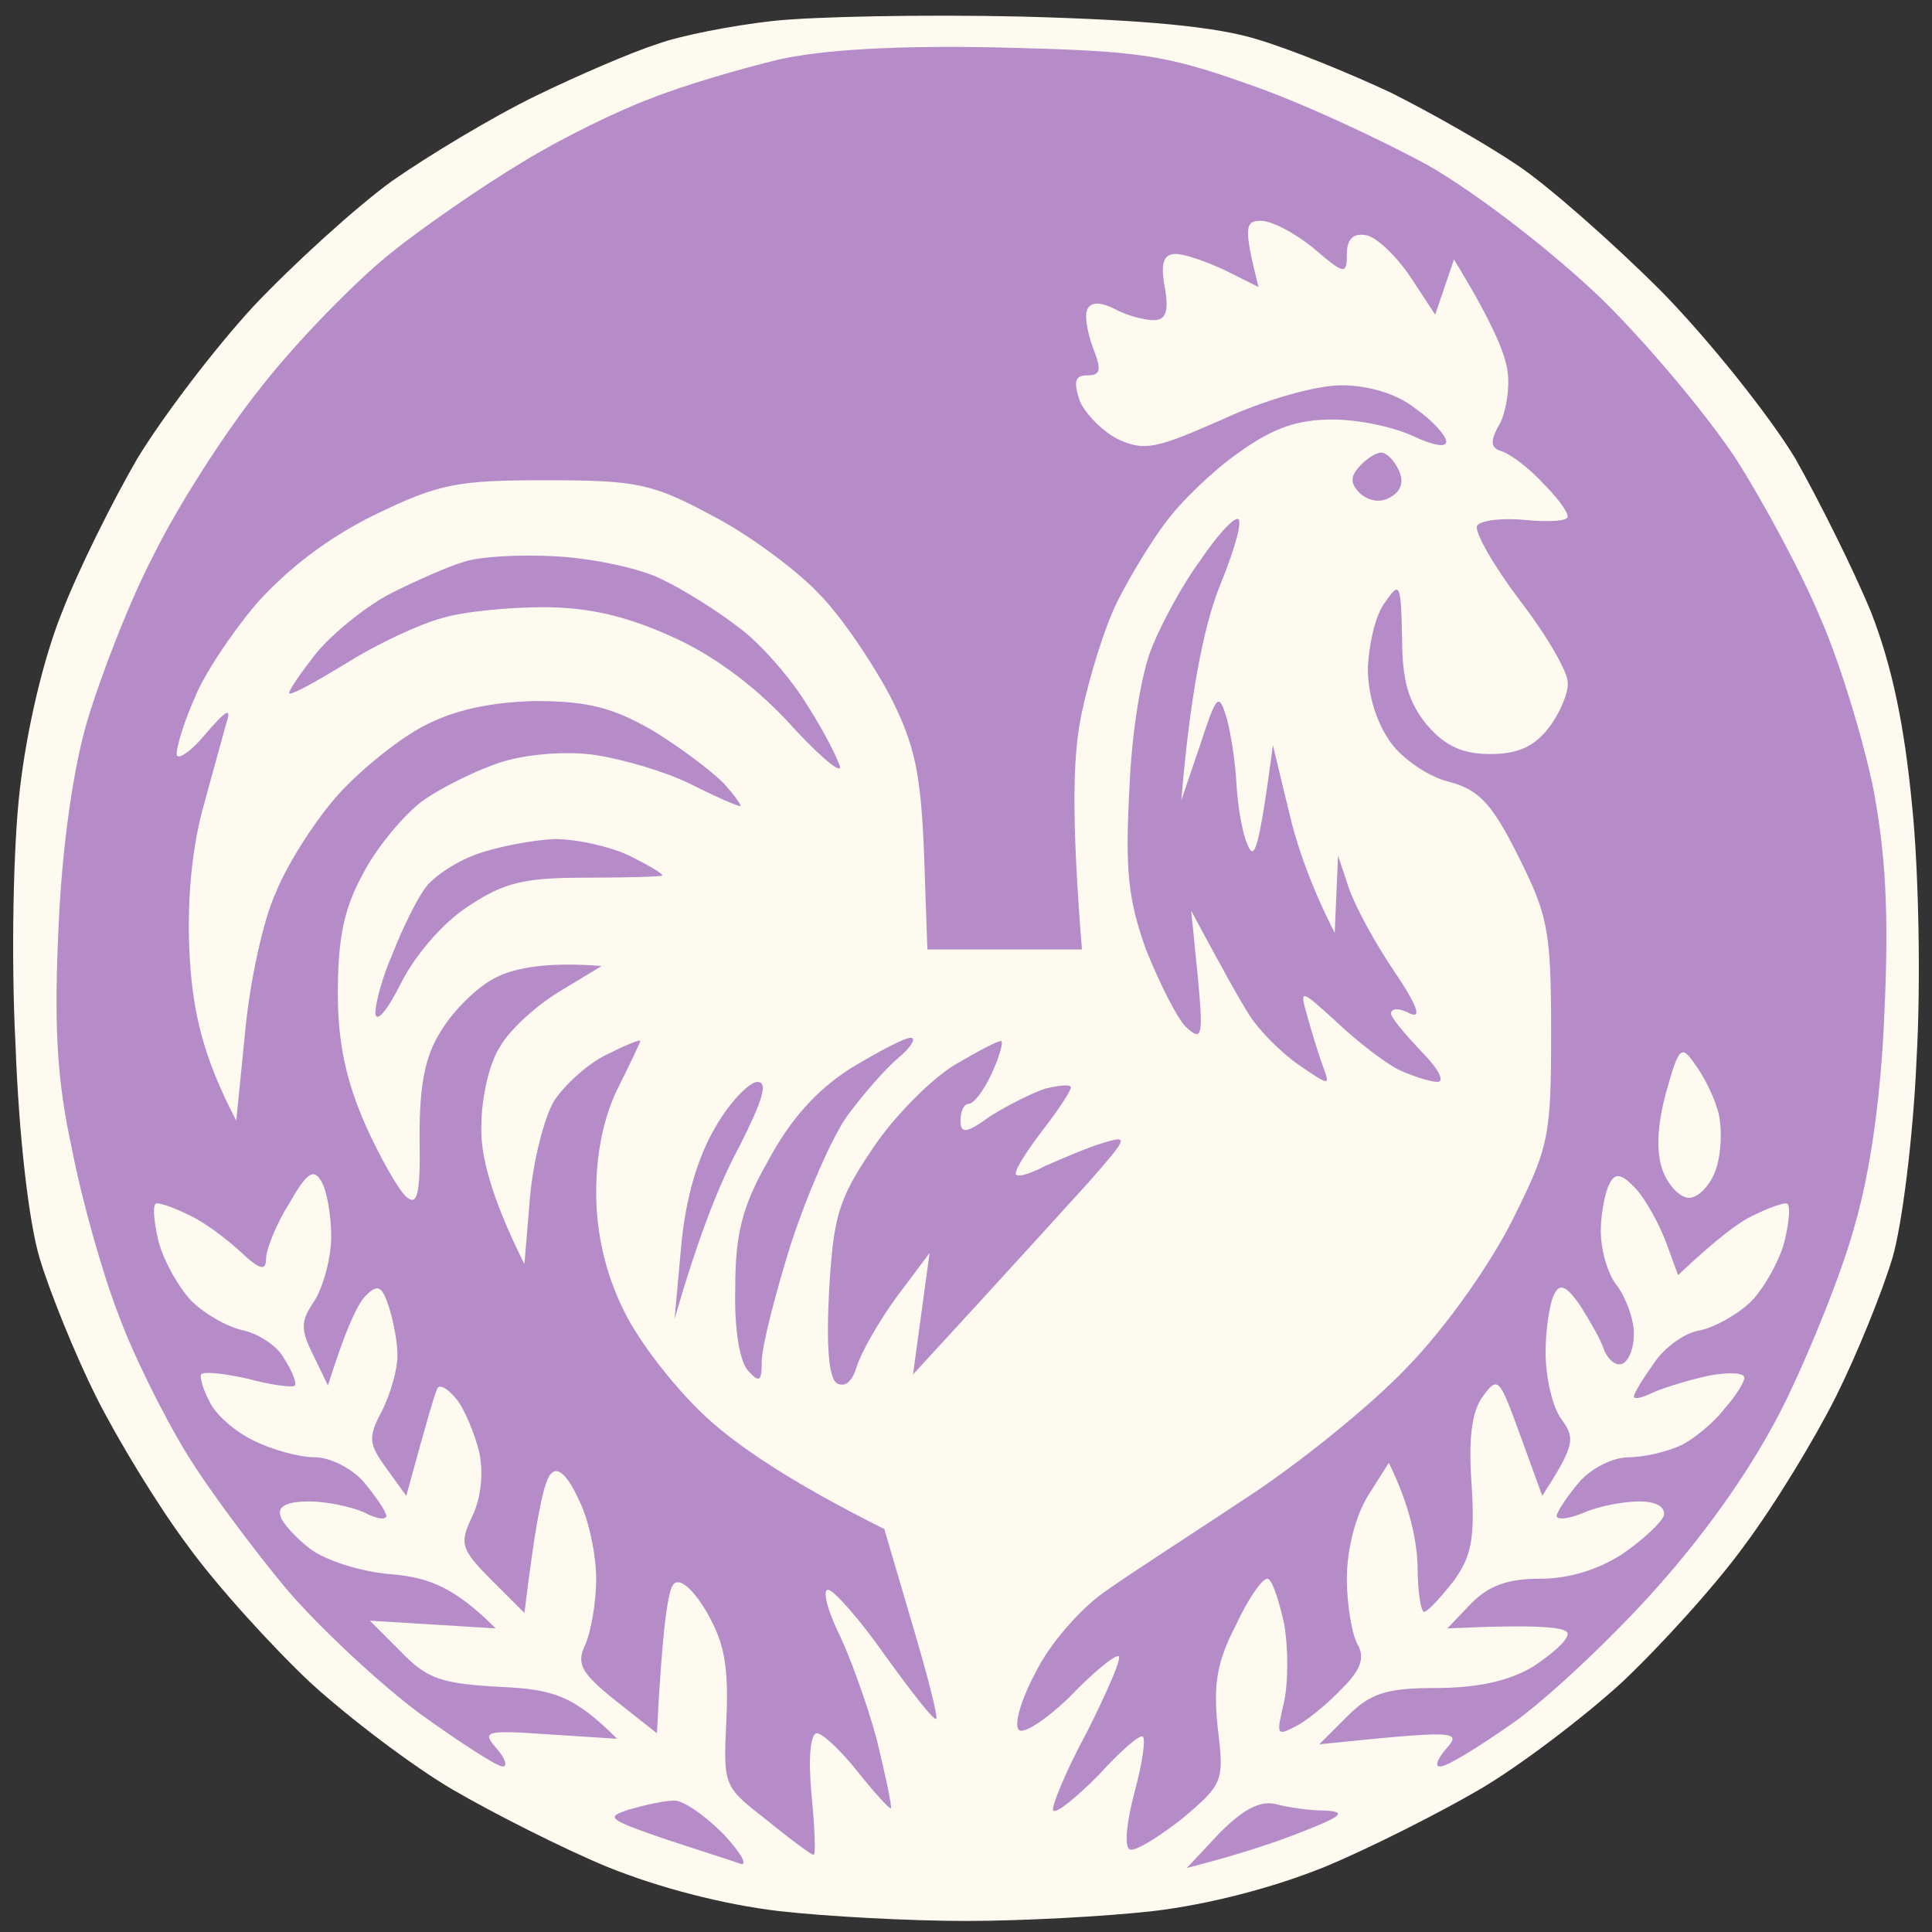 <svg version="1.2" xmlns="http://www.w3.org/2000/svg" viewBox="0 0 175 175" width="50" height="50">
	<rect x="0" y="0" width="175" height="175" fill="#333333" stroke="none"/>
	<title>logo5cb</title>
	<style>
		.s0 { opacity: 1;fill: #fffaf0 } 
		.s1 { opacity: 1;fill: #b58cc8 } 
	</style>
	<g id="Background">
		<path id="Path 0" class="s0" d="m70 1.9c-3.6 0.4-8.3 1.3-10.5 2.1-2.2 0.7-7.1 2.8-11 4.7-3.9 1.9-9.7 5.4-13 7.7-3.3 2.4-8.9 7.5-12.5 11.3-3.6 3.9-8.3 10.1-10.6 13.9-2.2 3.8-5.3 10-6.8 13.9-1.7 4.2-3.2 10.7-3.8 16-0.6 5-0.8 15.3-0.4 23 0.3 8.3 1.2 16.2 2.2 19.5 0.9 3 3.2 8.7 5.1 12.5 1.9 3.8 5.6 9.9 8.3 13.5 2.6 3.6 7.6 9.1 11.1 12.4 3.5 3.2 9.3 7.6 12.9 9.7 3.6 2.1 9.9 5.3 14 7 4.7 1.9 10.5 3.4 15.5 4 4.4 0.5 12 0.9 17 0.9 5 0 12.6-0.4 17-0.9 5-0.6 10.8-2.1 15.5-4 4.1-1.7 10.4-4.9 14-7 3.6-2.1 9.4-6.5 12.9-9.7 3.5-3.3 8.5-8.8 11.1-12.4 2.7-3.6 6.4-9.7 8.3-13.5 1.9-3.8 4.2-9.5 5.1-12.5 0.9-3 1.9-11.1 2.2-18 0.4-6.9 0.2-17.2-0.4-23-0.7-7.3-1.8-12.6-3.7-17.5-1.6-3.9-4.7-10.1-6.9-14-2.3-3.8-7.7-10.6-12.1-15.1-4.4-4.4-10.3-9.6-13-11.4-2.8-1.9-7.9-4.8-11.5-6.6-3.6-1.7-9-3.9-12-4.8-3.8-1.2-10.3-1.8-21.5-2.1-8.8-0.2-18.9 0-22.5 0.4z"/>
		<path id="Path 1" fill-rule="evenodd" class="s1" d="m115.5 163.4c1.1 0.3 3.1 0.6 4.5 0.6 2 0.1 1.6 0.5-2 1.9-2.5 1-5.8 2.1-10.5 3.3l3-3.2c2.1-2.1 3.6-2.9 5-2.6zm-54.5-0.3c0.8-0.1 2.8 1.3 4.5 3 1.7 1.8 2.3 3 1.5 2.7-0.8-0.3-4-1.3-7-2.3-4.9-1.7-5.2-1.9-3-2.6 1.4-0.4 3.2-0.8 4-0.8zm29.5-158.8c12.5 0.3 14.9 0.6 22.5 3.3 4.7 1.6 12 5 16.4 7.4 4.5 2.6 11.1 7.7 15.6 12 4.2 4.1 9.7 10.7 12.2 14.5 2.5 3.9 6 10.4 7.7 14.5 1.8 4.1 3.9 11.1 4.8 15.5 1.1 5.9 1.4 11.2 1 20-0.3 7.8-1.3 14.7-2.7 19.5-1.1 4.1-4 11.3-6.3 16-2.7 5.5-6.8 11.4-11.7 16.9-4.1 4.6-10 10.1-13 12.2-3 2.1-5.9 3.9-6.5 3.9-0.6 0.1-0.3-0.7 0.5-1.6 1.4-1.6 1.1-1.7-11.5-0.4l2.5-2.5c2.1-2.1 3.5-2.6 8-2.6 3.7 0 6.6-0.6 8.8-1.9 1.7-1.1 3.2-2.4 3.2-3 0-0.6-2.3-0.9-10.9-0.5l2.2-2.3c1.6-1.6 3.3-2.2 6.2-2.2 2.6 0 5.2-0.8 7.4-2.2 1.9-1.3 3.6-2.9 3.8-3.5 0.2-0.8-0.7-1.3-2.2-1.3-1.4 0-3.6 0.4-5 1-1.4 0.6-2.5 0.7-2.5 0.3 0.1-0.5 1-1.8 2-3 1.1-1.3 3.1-2.3 4.5-2.3 1.4 0 3.5-0.5 4.8-1.1 1.2-0.6 3-2.1 3.9-3.3 1-1.1 1.8-2.4 1.8-2.8 0-0.5-1.5-0.5-3.2-0.2-1.8 0.4-4.1 1.1-5 1.5-1 0.5-1.8 0.7-1.8 0.4 0-0.3 0.8-1.6 1.8-3 0.9-1.4 2.8-2.8 4.2-3 1.4-0.3 3.5-1.5 4.7-2.7 1.2-1.3 2.6-3.8 3-5.6 0.4-1.8 0.5-3.2 0.1-3.2-0.5 0-1.8 0.5-3 1.1-1.3 0.6-3.3 2.1-6.8 5.4l-1.1-3c-0.6-1.6-1.8-3.8-2.7-4.8-1.3-1.4-1.9-1.5-2.4-0.5-0.4 0.7-0.8 2.7-0.8 4.3 0 1.7 0.6 3.9 1.5 5 0.8 1.1 1.5 3 1.5 4.3 0 1.2-0.4 2.4-1 2.7-0.6 0.3-1.3-0.3-1.7-1.2-0.3-1-1.4-2.8-2.2-4.1-1.2-1.7-1.8-2-2.3-1-0.4 0.7-0.8 3.1-0.8 5.3 0 2.2 0.6 4.9 1.4 6 1.3 1.8 1.3 2.3-1.7 7l-2-5.5c-1.9-5.2-2-5.4-3.4-3.5-1 1.4-1.3 3.8-1 8 0.3 4.9 0 6.5-1.7 8.8-1.2 1.5-2.3 2.7-2.6 2.7-0.3 0-0.6-1.9-0.6-4.3-0.1-2.3-0.7-5.3-2.6-9.2l-1.9 3c-1.1 1.8-1.9 4.8-1.9 7.5 0 2.5 0.5 5.2 1 6 0.6 1.1 0.3 2.2-1.3 3.8-1.2 1.3-3.1 2.9-4.2 3.5-1.9 1-1.9 0.9-1.2-2.1 0.4-1.8 0.4-5 0-7.2-0.5-2.2-1.1-4-1.5-4-0.5 0-1.8 1.9-2.9 4.3-1.7 3.3-2 5.3-1.6 9.2 0.6 4.9 0.5 5.1-3.3 8.3-2.2 1.7-4.3 3-4.7 2.7-0.5-0.3-0.2-2.7 0.5-5.3 0.7-2.6 1-4.8 0.7-4.9-0.3-0.2-2.1 1.4-4 3.5-2 2-3.8 3.5-4.1 3.2-0.2-0.3 1.1-3.5 3.1-7.2 1.9-3.8 3.2-6.8 2.8-6.8-0.5 0-2.5 1.7-4.5 3.8-2.1 2-4.1 3.3-4.5 2.9-0.5-0.4 0.2-2.8 1.5-5.2 1.2-2.5 4-5.7 6.1-7.2 2.2-1.6 8-5.3 12.8-8.5 4.8-3.1 11.5-8.5 14.8-12 3.5-3.6 7.5-9.3 9.5-13.3 3.3-6.6 3.5-7.5 3.5-17 0-9.3-0.3-10.6-3-16-2.4-4.8-3.6-6-6.3-6.7-1.7-0.4-4.1-2-5.2-3.5-1.3-1.8-2.1-4.3-2.1-6.8 0.1-2.2 0.7-4.9 1.6-6 1.3-1.9 1.4-1.6 1.5 3.3 0 3.9 0.6 5.8 2.2 7.8 1.7 2 3.3 2.7 5.8 2.7 2.5 0 4-0.7 5.3-2.4 1-1.3 1.8-3.2 1.7-4.1 0-1-2-4.4-4.4-7.5-2.4-3.2-4.1-6.2-3.8-6.7 0.4-0.5 2.4-0.7 4.4-0.5 2.1 0.2 3.8 0.1 3.8-0.3 0-0.5-1-1.8-2.3-3.1-1.2-1.3-2.8-2.5-3.6-2.8-1.1-0.3-1.2-0.9-0.2-2.6 0.6-1.3 0.9-3.5 0.6-5-0.3-1.6-1.5-4.4-4.8-9.8l-1.7 5-2.3-3.5c-1.3-1.9-3.1-3.6-4-3.7q-1.7-0.3-1.7 1.7c0 1.9-0.2 1.9-3-0.5-1.7-1.4-3.8-2.5-4.8-2.5-1.4 0-1.6 0.5-0.2 6l-3-1.5c-1.7-0.8-3.7-1.5-4.5-1.5-1.1 0-1.4 0.8-1 3 0.4 2.2 0.1 3-1 3-0.8 0-2.4-0.4-3.5-1q-2-1-2.5 0c-0.3 0.6 0 2.1 0.5 3.5 0.8 2 0.7 2.5-0.5 2.5-1.1 0-1.3 0.5-0.7 2.3 0.5 1.2 2.1 2.8 3.5 3.5 2.4 1.1 3.5 0.8 9.4-1.8 3.9-1.8 8.5-3.1 10.8-3.1 2.5 0 5.1 0.8 6.7 2.1 1.6 1.1 2.8 2.5 2.8 3 0 0.6-1.3 0.3-3-0.5-1.7-0.8-4.9-1.5-7.3-1.5-3.1 0-5.3 0.7-8.5 3-2.3 1.6-5.3 4.5-6.6 6.3-1.3 1.7-3.3 5-4.4 7.2-1.1 2.2-2.5 6.7-3.2 10-0.8 3.7-1 9 0 21.5h-14l-0.3-8.7c-0.3-7.2-0.8-9.8-3.1-14.3-1.6-3-4.4-7.2-6.5-9.3-2-2.1-6.3-5.3-9.6-7-5.4-2.9-6.8-3.2-15-3.2-8.1 0-9.7 0.3-15.5 3.1-4.3 2.1-7.9 4.9-10.7 8-2.3 2.7-4.9 6.6-5.7 8.7-0.9 2-1.6 4.3-1.6 5 0 0.6 1.2-0.1 2.6-1.8 1.9-2.2 2.4-2.5 1.9-1-0.3 1.1-1.3 4.7-2.2 8-1 3.9-1.4 8.6-1.1 13.5 0.3 4.7 1.2 8.8 4.2 14.5l0.8-8c0.4-4.4 1.6-10.1 2.8-12.7 1.1-2.7 3.7-6.7 5.7-8.9 2.1-2.3 5.6-5.1 7.8-6.2 2.7-1.4 5.9-2.1 10-2.2 4.7 0 7 0.6 10.5 2.6 2.5 1.5 5.4 3.7 6.5 4.8 1.1 1.2 1.8 2.2 1.5 2.1-0.3 0-2.3-0.9-4.5-2-2.2-1.1-6-2.2-8.5-2.6-2.6-0.4-6.2-0.1-8.5 0.6-2.2 0.7-5.5 2.3-7.3 3.6-1.7 1.3-4.2 4.3-5.4 6.7-1.7 3.1-2.2 5.9-2.2 10.7 0 4.6 0.8 8 2.5 11.9 1.3 2.9 3 5.9 3.7 6.5 1 0.9 1.3-0.2 1.2-5.4 0-4.8 0.5-7.4 2-9.7 1.1-1.8 3.3-4 5-4.8 1.6-0.8 4.5-1.4 9.5-1l-3.8 2.3c-2 1.2-4.5 3.4-5.4 5-1 1.5-1.7 4.7-1.7 7.2-0.1 2.5 0.8 6.3 3.9 12.5l0.5-6c0.3-3.4 1.3-7.3 2.2-8.8 1-1.5 3.1-3.4 4.8-4.2 1.6-0.8 3-1.4 3-1.2 0 0.1-0.9 2-2 4.2-1.3 2.6-2 5.9-2 9.5 0 3.6 0.8 7.2 2.4 10.5 1.3 2.8 4.6 7.1 7.5 9.8 2.8 2.6 7.6 5.9 16.2 10.2l2.5 8.5c1.4 4.7 2.4 8.6 2.2 8.7-0.2 0.2-2.2-2.4-4.6-5.7-2.3-3.3-4.7-6-5.2-6-0.5 0-0.1 1.7 0.9 3.8 1 2 2.6 6.4 3.5 9.7 0.8 3.3 1.4 6.1 1.3 6.3-0.1 0.1-1.4-1.3-3-3.3-1.5-1.9-3.2-3.5-3.7-3.5-0.6 0-0.8 2.2-0.5 5.5 0.3 3 0.4 5.5 0.2 5.5-0.1 0.1-2-1.3-4.2-3.1-4-3.1-4-3.1-3.7-9.2 0.2-4.9-0.2-6.9-1.8-9.7-1.3-2.2-2.5-3.1-3-2.5-0.5 0.6-1 3.8-1.5 13.5l-3.8-3c-3.1-2.5-3.5-3.3-2.7-5 0.5-1.1 1-3.8 1-6 0-2.2-0.7-5.5-1.6-7.2-1-2.2-1.9-3-2.5-2.3-0.6 0.6-1.3 3.6-2.4 12.6l-3-3c-2.8-2.8-2.9-3.3-1.7-5.8 0.8-1.7 1-4 0.6-5.8-0.4-1.6-1.3-3.8-2-4.7-0.8-1-1.6-1.5-1.8-1-0.2 0.4-0.9 2.7-2.8 9.7l-1.8-2.5c-1.6-2.2-1.7-2.8-0.4-5.2 0.8-1.6 1.4-3.8 1.4-5 0-1.3-0.4-3.3-0.8-4.5-0.6-1.8-1-2-2-1-0.7 0.6-1.8 2.8-3.5 8.2l-1.3-2.7c-1.2-2.4-1.2-3.1 0.1-5 0.8-1.3 1.5-3.9 1.5-5.8 0-1.9-0.4-4.2-0.9-5-0.7-1.2-1.3-0.8-2.9 2-1.2 1.9-2.1 4.2-2.1 5 0 1.2-0.6 1-2.3-0.6-1.3-1.2-3.3-2.7-4.6-3.3-1.2-0.6-2.5-1.1-3-1.1-0.4 0-0.3 1.4 0.1 3.2 0.4 1.8 1.8 4.3 3 5.6 1.2 1.2 3.3 2.4 4.7 2.7 1.4 0.3 3.1 1.4 3.7 2.5 0.7 1.1 1.2 2.2 1 2.5-0.1 0.2-2 0-4.2-0.6-2.2-0.5-4.1-0.7-4.3-0.4-0.1 0.3 0.2 1.4 0.8 2.5 0.5 1.1 2.3 2.7 4 3.5 1.6 0.8 4.1 1.5 5.5 1.5 1.4 0 3.4 1 4.5 2.3 1 1.2 1.9 2.5 2 3 0 0.4-0.9 0.3-2-0.3-1.1-0.5-3.4-1-5-1-1.9 0-2.9 0.4-2.6 1.3 0.1 0.6 1.4 2 2.7 3 1.3 1 4.6 2.1 7.4 2.3 3.4 0.3 5.7 1.2 9.4 4.9l-11.4-0.7 2.8 2.8c2.4 2.5 3.7 2.9 9 3.2 4.8 0.2 6.7 0.8 10.6 4.7l-6.2-0.4c-5.8-0.4-6.1-0.3-4.7 1.3 0.8 0.9 1 1.7 0.5 1.6-0.5 0-3.9-2.2-7.5-4.8-3.5-2.6-8.9-7.6-12-11.2-3-3.6-7.2-9.2-9.2-12.5-2-3.3-4.8-8.9-6.1-12.5-1.4-3.6-3.3-10.3-4.2-15-1.4-6.4-1.6-11.3-1.2-20 0.3-7.1 1.3-14.3 2.6-18.7 1.2-4 3.8-10.8 6-15 2.1-4.3 6.5-11.2 9.8-15.3 3.2-4.1 8.5-9.5 11.6-12 3.1-2.5 8.5-6.2 12-8.3 3.4-2.1 8.7-4.7 11.7-5.8 3-1.2 8.2-2.7 11.5-3.5 4-0.9 10.7-1.3 20-1.1zm0.2 90c0.2 0.1-0.2 1.5-0.9 3-0.7 1.5-1.6 2.7-2.1 2.7-0.4 0-0.7 0.7-0.7 1.5 0 1.2 0.5 1.2 2.7-0.4 1.6-1 3.8-2.1 5-2.5 1.3-0.3 2.3-0.4 2.3-0.1 0 0.3-1.1 2-2.5 3.8-1.3 1.7-2.5 3.5-2.5 4 0 0.4 1.2 0.1 2.7-0.7 1.6-0.7 3.9-1.7 5.3-2.1 2.3-0.7 2.1-0.4-1.4 3.6-2.2 2.4-6.6 7.3-15.9 17.4l1.5-11-3 4c-1.6 2.2-3.2 5-3.6 6.3-0.4 1.3-1 1.9-1.8 1.5q-1.1-0.8-0.7-8.4c0.4-6.7 0.8-8.2 3.9-12.8 1.9-2.9 5.3-6.3 7.4-7.6 2.2-1.3 4.1-2.3 4.3-2.2zm-8.2-0.3c0.5 0 0.1 0.8-1.1 1.8-1.1 0.9-3.2 3.3-4.6 5.2-1.4 1.9-3.7 7.2-5.2 11.8-1.4 4.5-2.6 9.2-2.6 10.5 0 1.8-0.2 2-1.2 0.9-0.8-0.8-1.3-3.8-1.2-7.5 0-4.9 0.6-7.4 3-11.6 2-3.7 4.3-6.3 7.4-8.3 2.5-1.5 4.9-2.8 5.5-2.8zm-32.3-18c2.1 0 5.1 0.7 6.8 1.5 1.6 0.8 3 1.6 3 1.8 0 0.1-3.1 0.2-6.8 0.2-5.7 0-7.5 0.4-10.8 2.6-2.3 1.5-4.8 4.4-6.1 7-1.2 2.4-2.2 3.6-2.3 2.7 0-1 0.7-3.5 1.6-5.5 0.8-2.1 2.1-4.7 2.8-5.7 0.7-1.1 2.8-2.5 4.7-3.2 1.9-0.7 5.1-1.3 7.1-1.4zm0.3-25.6c3.3 0.2 7.6 1.1 9.5 2.1 1.9 0.9 5.1 2.9 7 4.4 1.9 1.4 4.7 4.6 6.2 7.1 1.6 2.5 2.8 5 2.9 5.5 0 0.6-2.2-1.3-4.8-4.2-3.1-3.3-6.9-6.1-10.6-7.7-4-1.8-7.4-2.6-11.5-2.6-3.1 0-7.3 0.4-9.2 1-1.9 0.5-5.8 2.3-8.5 4-2.8 1.7-5.1 3-5.3 2.8-0.1-0.2 1-1.8 2.5-3.7 1.5-1.8 4.6-4.3 6.8-5.4 2.2-1.1 5.1-2.4 6.5-2.8 1.4-0.5 5.2-0.7 8.5-0.5zm61.6-3.4c0.5 0-0.2 2.6-1.5 5.8-1.3 3.1-2.7 8.9-3.6 19.7l1.7-5c1.5-4.6 1.7-4.8 2.4-2.5 0.4 1.4 0.8 4.1 0.9 6 0.1 1.9 0.5 4.4 1 5.5 0.6 1.5 1 0.8 2.3-9l1.4 5.8c0.7 3.1 2 6.9 4.2 11.2l0.3-7 1 3c0.6 1.7 2.4 5 4.1 7.5 2.1 3.1 2.5 4.3 1.4 3.8-0.9-0.5-1.7-0.5-1.7 0 0 0.4 1.3 1.9 2.8 3.5 1.5 1.5 2.1 2.7 1.4 2.7-0.6 0-2.2-0.5-3.5-1.1-1.2-0.6-3.7-2.5-5.6-4.3-3.3-3-3.4-3.1-2.7-0.6 0.4 1.4 1 3.4 1.4 4.5 0.7 1.9 0.7 1.9-2.1 0-1.6-1.1-3.6-3.1-4.5-4.5-0.9-1.4-2.4-4.1-5.3-9.5l0.6 6c0.5 5.4 0.4 5.9-1.1 4.5-0.8-0.8-2.4-4-3.6-7-1.6-4.5-1.9-7.1-1.5-14.5 0.2-5.2 1.1-10.7 2.1-13 0.9-2.2 2.8-5.7 4.3-7.7 1.4-2.1 2.9-3.8 3.4-3.8zm13-6c0.5 0 1.2 0.7 1.6 1.6 0.5 1 0.2 1.9-0.7 2.4-0.9 0.6-2 0.4-2.8-0.3-0.9-0.9-0.9-1.5-0.1-2.4 0.6-0.7 1.5-1.3 2-1.3zm-56.5 57c1 0 0.5 1.6-1.6 5.8-1.7 3.1-3.7 8-5.9 15.7l0.6-6.6c0.4-4.4 1.5-8.1 3.1-10.8 1.3-2.3 3.1-4.1 3.8-4.1z"/>
		<path id="Path 2" class="s0" d="m150.9 99c-0.8 3-0.9 5.3-0.3 7 0.5 1.4 1.6 2.5 2.4 2.5 0.8 0 1.9-1.1 2.4-2.5 0.5-1.4 0.6-3.6 0.3-5-0.3-1.4-1.3-3.4-2.1-4.5-1.3-1.9-1.5-1.8-2.7 2.5z"/>
	</g>
</svg>